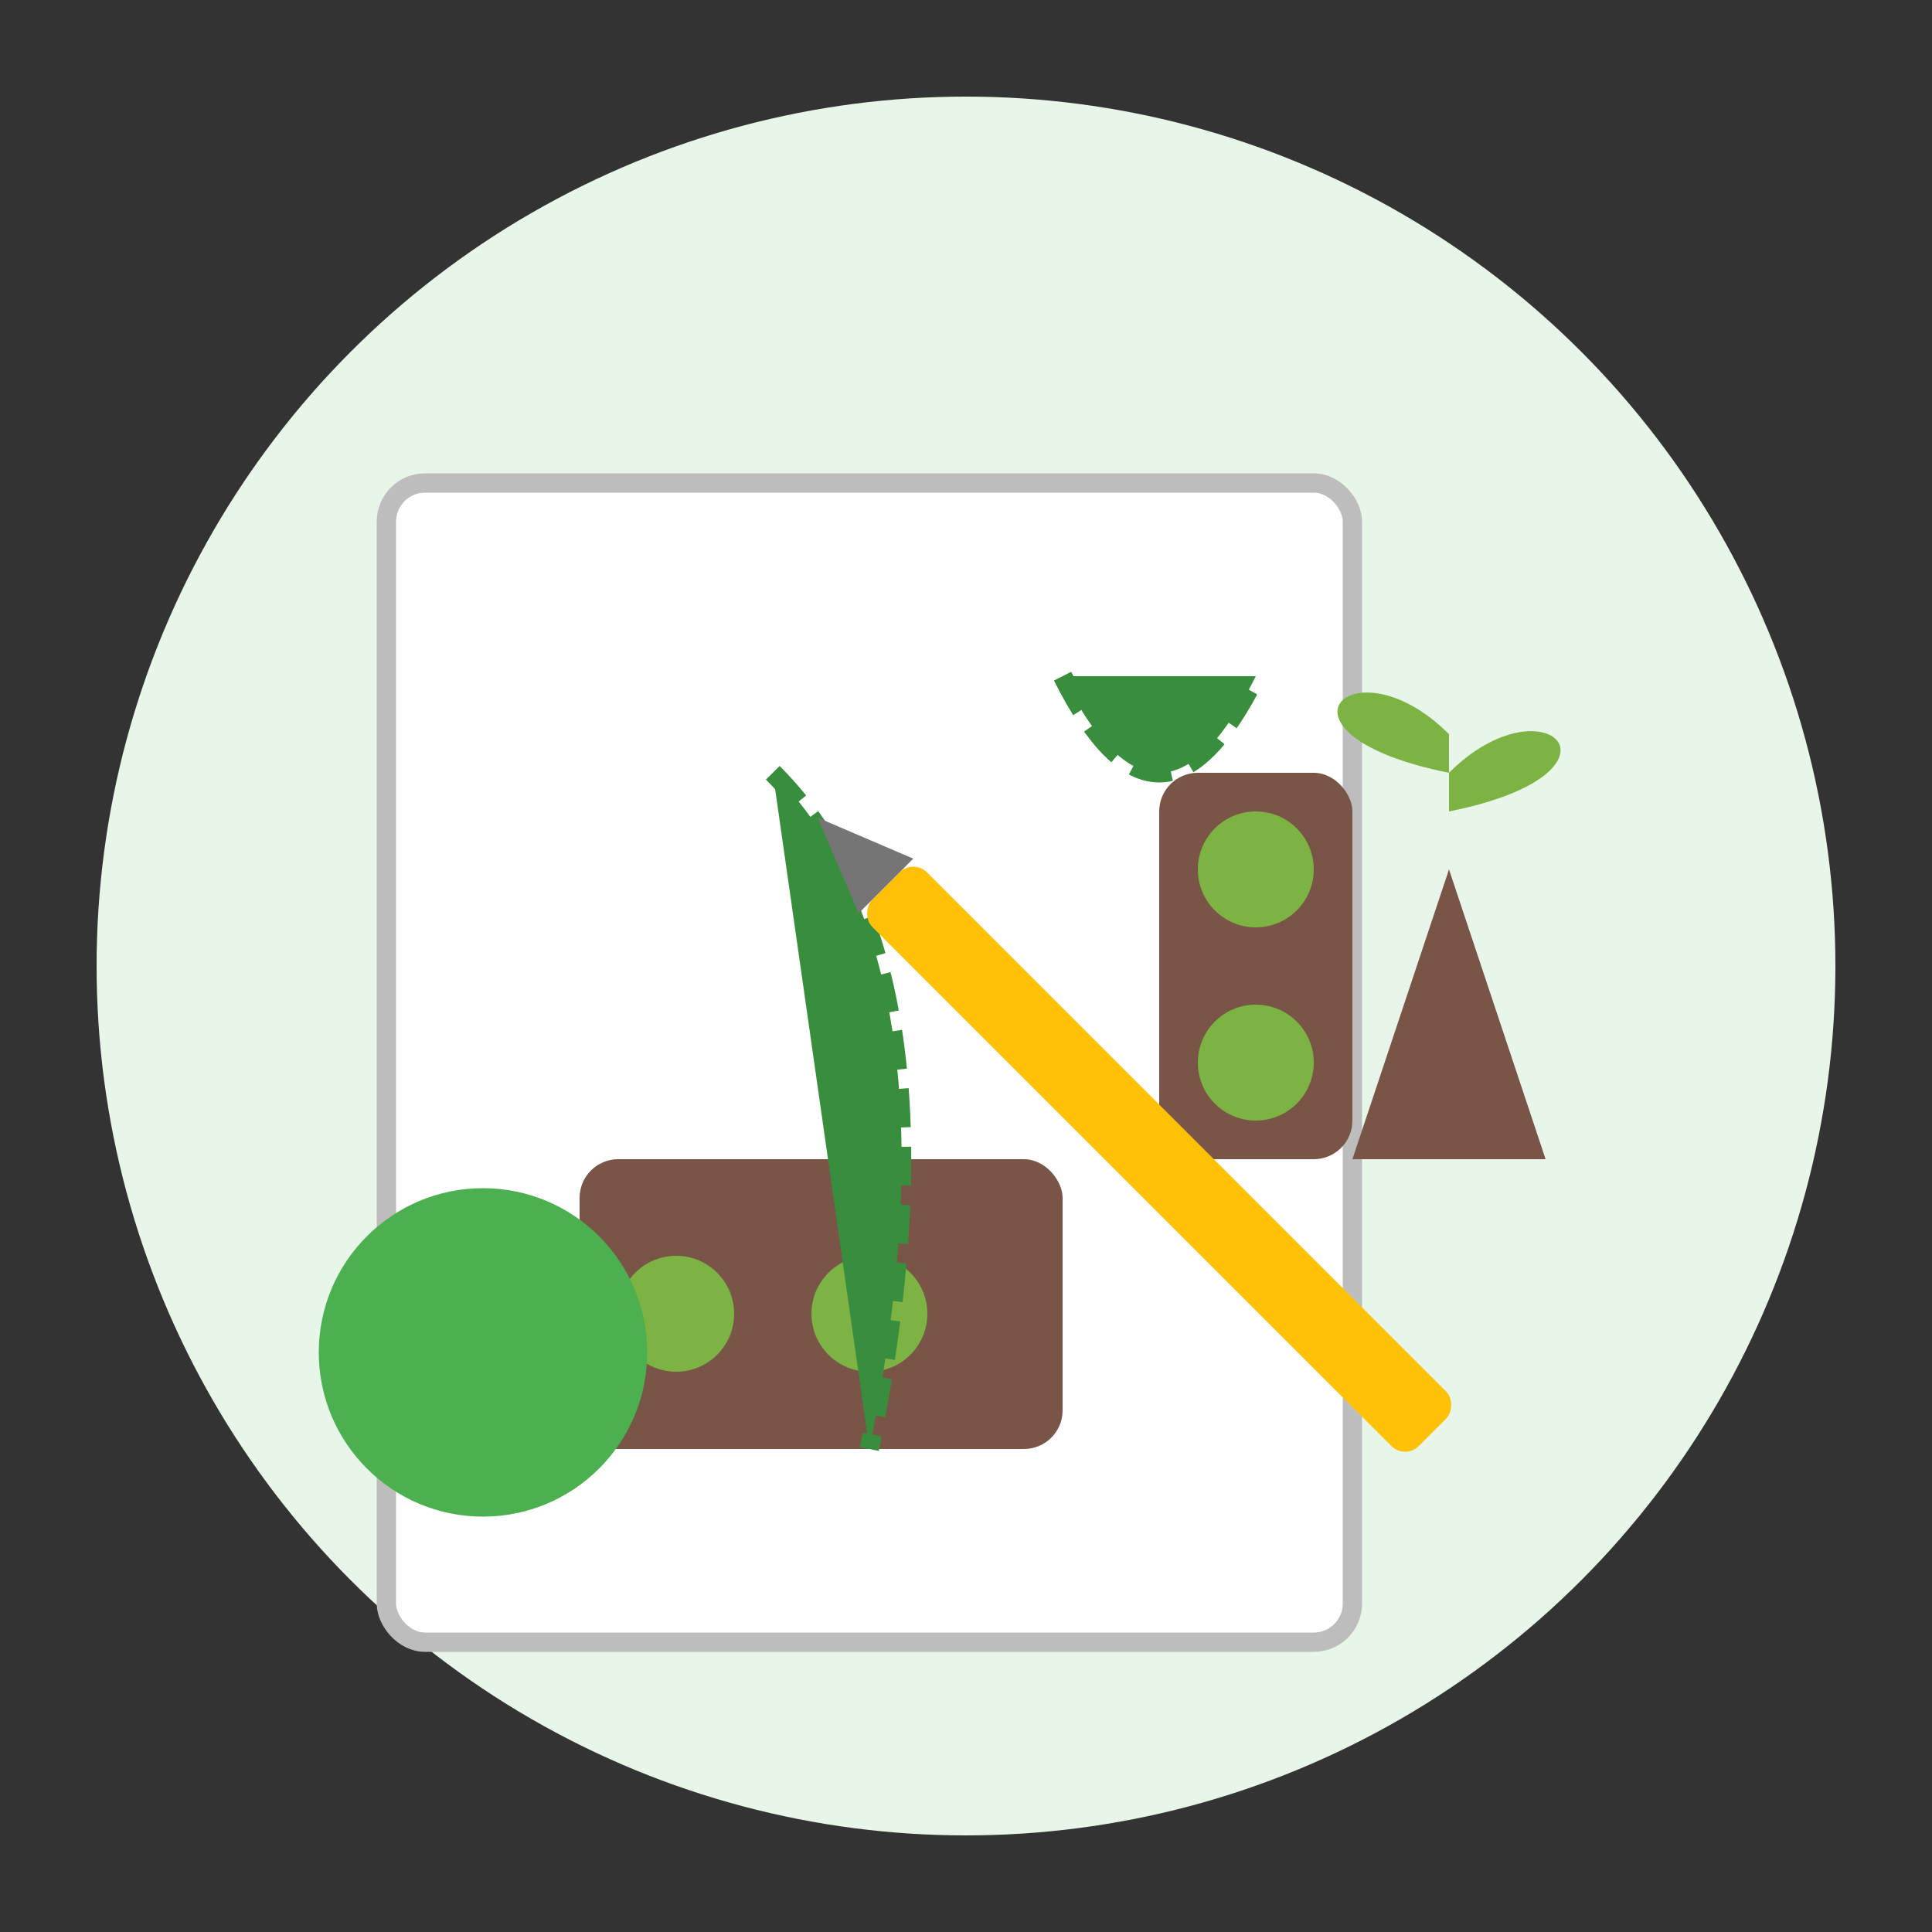 <svg xmlns="http://www.w3.org/2000/svg" width="100" height="100" viewBox="0 0 100 100">
    <rect x="0" y="0" width="100" height="100" fill="#333333" stroke="none"/>
    <style>
        .primary { fill: #4CAF50; }
        .secondary { fill: #795548; }
        .accent { fill: #388E3C; }
        .paper { fill: #FFFFFF; stroke: #BDBDBD; stroke-width: 1; }
        .pencil { fill: #FFC107; }
        .pencil-tip { fill: #757575; }
        .plant { fill: #7CB342; }
    </style>
    
    <!-- Background Circle -->
    <circle cx="50" cy="50" r="45" fill="#E8F5E9"/>
    
    <!-- Drawing Board / Paper -->
    <rect class="paper" x="20" y="25" width="50" height="60" rx="2"/>
    
    <!-- Garden Design Sketch on the Paper -->
    <g transform="translate(25, 30)">
        <!-- Simple garden layout -->
        <rect class="secondary" x="5" y="30" width="25" height="15" rx="2"/> <!-- Garden bed -->
        <rect class="secondary" x="35" y="10" width="10" height="20" rx="2"/> <!-- Garden bed -->
        
        <!-- Trees/Plants -->
        <circle class="plant" cx="10" cy="38" r="3"/>
        <circle class="plant" cx="20" cy="38" r="3"/>
        <circle class="plant" cx="40" cy="15" r="3"/>
        <circle class="plant" cx="40" cy="25" r="3"/>
        
        <!-- Paths -->
        <path class="accent" d="M15 10 Q25 20 20 45" fill="none" stroke="#388E3C" stroke-width="1" stroke-dasharray="2,1"/>
        <path class="accent" d="M30 5 Q35 15 40 5" fill="none" stroke="#388E3C" stroke-width="1" stroke-dasharray="2,1"/>
    </g>
    
    <!-- Pencil -->
    <g transform="rotate(45, 60, 60)">
        <rect class="pencil" x="40" y="58" width="40" height="4" rx="1"/>
        <polygon class="pencil-tip" points="40,58 40,62 35,60"/>
    </g>
    
    <!-- Plant -->
    <g transform="translate(65, 30)">
        <!-- Pot -->
        <path class="secondary" d="M10 15 L5 30 L15 30 L10 15"/>
        
        <!-- Plant Stem and Leaves -->
        <path class="accent" d="M10 15 L10 5"/>
        <path class="plant" d="M10 10 C15 5 20 10 10 12"/>
        <path class="plant" d="M10 8 C5 3 0 8 10 10"/>
    </g>
    
    <!-- Compass/Ruler -->
    <circle class="primary" cx="25" cy="70" r="8" fill="none" stroke="#4CAF50" stroke-width="1"/>
    <path d="M25 62 L25 78" stroke="#4CAF50" stroke-width="1"/>
    <path d="M17 70 L33 70" stroke="#4CAF50" stroke-width="1"/>
</svg>
